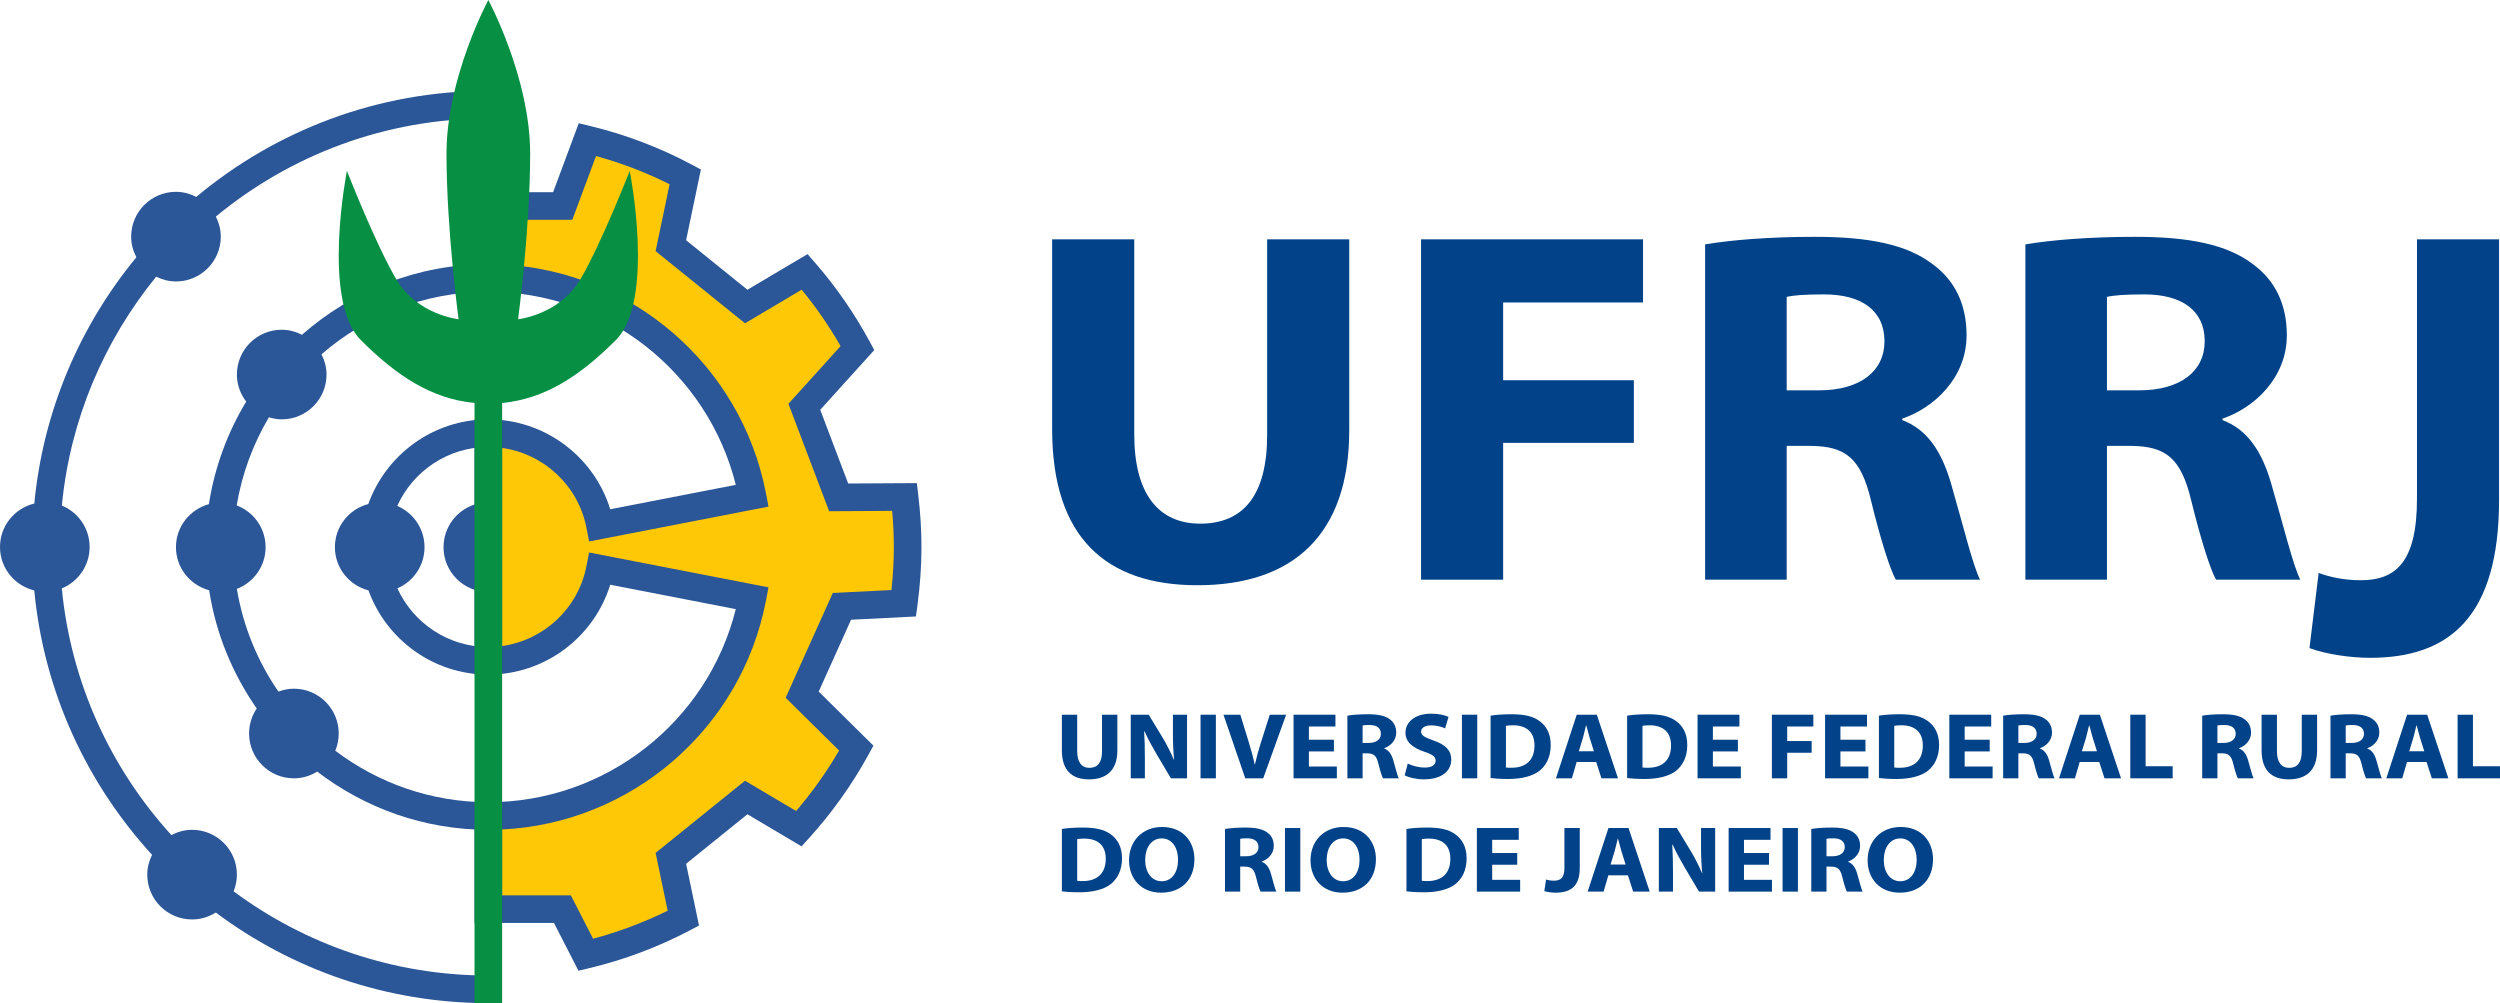 <?xml version="1.0" encoding="UTF-8"?>
<svg xmlns="http://www.w3.org/2000/svg" xmlns:xlink="http://www.w3.org/1999/xlink" width="947.12pt" height="380.03pt" viewBox="0 0 947.12 380.03" version="1.1">
<defs>
<clipPath id="clip1">
  <path d="M 931 270 L 947.121 270 L 947.121 295 L 931 295 Z M 931 270 "/>
</clipPath>
<clipPath id="clip2">
  <path d="M 0 34 L 186 34 L 186 380.031 L 0 380.031 Z M 0 34 "/>
</clipPath>
<clipPath id="clip3">
  <path d="M 128 0 L 242 0 L 242 380.031 L 128 380.031 Z M 128 0 "/>
</clipPath>
</defs>
<g id="surface1">
<path style=" stroke:none;fill-rule:nonzero;fill:rgb(0.8%,25.899%,53.299%);fill-opacity:1;" d="M 429.715 90.676 L 429.715 164.711 C 429.715 187.09 438.922 198.383 454.68 198.383 C 471.047 198.383 480.059 187.664 480.059 164.711 L 480.059 90.676 L 511.16 90.676 L 511.16 162.984 C 511.16 202.773 489.672 221.715 453.656 221.715 C 418.867 221.715 398.605 203.539 398.605 162.605 L 398.605 90.676 "/>
<path style=" stroke:none;fill-rule:nonzero;fill:rgb(0.8%,25.899%,53.299%);fill-opacity:1;" d="M 538.359 90.676 L 622.465 90.676 L 622.465 114.59 L 569.465 114.59 L 569.465 144.051 L 618.98 144.051 L 618.98 167.773 L 569.465 167.773 L 569.465 219.613 L 538.359 219.613 "/>
<path style=" stroke:none;fill-rule:nonzero;fill:rgb(0.8%,25.899%,53.299%);fill-opacity:1;" d="M 676.887 147.875 L 689.164 147.875 C 704.715 147.875 713.922 140.605 713.922 129.316 C 713.922 117.648 705.324 111.531 691.004 111.531 C 683.438 111.531 679.133 111.91 676.887 112.484 Z M 645.98 92.59 C 656.008 90.867 670.746 89.719 687.52 89.719 C 707.992 89.719 722.316 92.59 732.133 100.051 C 740.527 106.172 745.027 115.164 745.027 127.023 C 745.027 143.285 732.547 154.57 720.68 158.59 L 720.68 159.16 C 730.293 162.797 735.617 171.215 739.098 183.074 C 743.395 197.801 747.488 214.637 750.145 219.613 L 718.219 219.613 C 716.176 215.973 712.695 205.449 708.809 189.574 C 704.918 173.316 698.984 169.109 686.09 168.918 L 676.887 168.918 L 676.887 219.613 L 645.98 219.613 "/>
<path style=" stroke:none;fill-rule:nonzero;fill:rgb(0.8%,25.899%,53.299%);fill-opacity:1;" d="M 798.215 147.875 L 810.492 147.875 C 826.047 147.875 835.254 140.605 835.254 129.316 C 835.254 117.648 826.664 111.531 812.34 111.531 C 804.766 111.531 800.469 111.91 798.215 112.484 Z M 767.316 92.59 C 777.344 90.867 792.078 89.719 808.855 89.719 C 829.32 89.719 843.645 92.59 853.465 100.051 C 861.855 106.172 866.359 115.164 866.359 127.023 C 866.359 143.285 853.875 154.57 842.004 158.59 L 842.004 159.16 C 851.629 162.797 856.949 171.215 860.426 183.074 C 864.727 197.801 868.812 214.637 871.48 219.613 L 839.551 219.613 C 837.512 215.973 834.027 205.449 830.141 189.574 C 826.254 173.316 820.316 169.109 807.426 168.918 L 798.215 168.918 L 798.215 219.613 L 767.316 219.613 "/>
<path style=" stroke:none;fill-rule:nonzero;fill:rgb(0.8%,25.899%,53.299%);fill-opacity:1;" d="M 915.664 90.676 L 946.77 90.676 L 946.77 189.273 C 946.77 233.711 927.941 249.219 897.855 249.219 C 890.492 249.219 881.074 247.828 874.938 245.52 L 878.418 217.047 C 882.719 218.672 888.242 219.824 894.383 219.824 C 907.48 219.824 915.664 213.113 915.664 189.043 "/>
<path style=" stroke:none;fill-rule:nonzero;fill:rgb(0.8%,25.899%,53.299%);fill-opacity:1;" d="M 408.094 270.766 L 408.094 284.605 C 408.094 288.789 409.816 290.898 412.758 290.898 C 415.82 290.898 417.496 288.895 417.496 284.605 L 417.496 270.766 L 423.312 270.766 L 423.312 284.285 C 423.312 291.719 419.297 295.262 412.57 295.262 C 406.07 295.262 402.285 291.863 402.285 284.211 L 402.285 270.766 "/>
<path style=" stroke:none;fill-rule:nonzero;fill:rgb(0.8%,25.899%,53.299%);fill-opacity:1;" d="M 428.379 294.867 L 428.379 270.766 L 435.184 270.766 L 440.539 279.598 C 442.066 282.137 443.559 285.141 444.742 287.859 L 444.816 287.859 C 444.477 284.676 444.359 281.422 444.359 277.773 L 444.359 270.766 L 449.711 270.766 L 449.711 294.867 L 443.598 294.867 L 438.09 285.57 C 436.559 282.961 434.84 279.883 433.621 277.059 L 433.465 277.059 C 433.656 280.277 433.73 283.676 433.73 287.609 L 433.73 294.867 "/>
<path style=" stroke:none;fill-rule:nonzero;fill:rgb(0.8%,25.899%,53.299%);fill-opacity:1;" d="M 454.82 294.867 L 460.629 294.867 L 460.629 270.766 L 454.82 270.766 Z M 454.82 294.867 "/>
<path style=" stroke:none;fill-rule:nonzero;fill:rgb(0.8%,25.899%,53.299%);fill-opacity:1;" d="M 471.766 294.867 L 463.508 270.766 L 469.895 270.766 L 473.023 280.957 C 473.902 283.855 474.711 286.57 475.32 289.574 L 475.434 289.574 C 476.082 286.68 476.887 283.816 477.77 281.062 L 481.055 270.766 L 487.246 270.766 L 478.566 294.867 "/>
<path style=" stroke:none;fill-rule:nonzero;fill:rgb(0.8%,25.899%,53.299%);fill-opacity:1;" d="M 505.352 284.676 L 495.871 284.676 L 495.871 290.395 L 506.461 290.395 L 506.461 294.867 L 490.059 294.867 L 490.059 270.766 L 505.926 270.766 L 505.926 275.238 L 495.871 275.238 L 495.871 280.242 L 505.352 280.242 "/>
<path style=" stroke:none;fill-rule:nonzero;fill:rgb(0.8%,25.899%,53.299%);fill-opacity:1;" d="M 516.227 281.457 L 518.52 281.457 C 521.426 281.457 523.148 280.098 523.148 277.992 C 523.148 275.809 521.543 274.664 518.867 274.664 C 517.445 274.664 516.648 274.734 516.227 274.844 Z M 510.453 271.125 C 512.328 270.801 515.078 270.59 518.215 270.59 C 522.035 270.59 524.711 271.125 526.547 272.52 C 528.117 273.664 528.961 275.344 528.961 277.562 C 528.961 280.598 526.625 282.707 524.406 283.461 L 524.406 283.566 C 526.199 284.246 527.199 285.82 527.848 288.035 C 528.652 290.789 529.414 293.938 529.91 294.867 L 523.949 294.867 C 523.566 294.188 522.918 292.219 522.184 289.254 C 521.461 286.211 520.359 285.426 517.949 285.391 L 516.227 285.391 L 516.227 294.867 L 510.453 294.867 "/>
<path style=" stroke:none;fill-rule:nonzero;fill:rgb(0.8%,25.899%,53.299%);fill-opacity:1;" d="M 533.328 289.285 C 534.863 290.039 537.312 290.789 539.797 290.789 C 542.469 290.789 543.887 289.75 543.887 288.145 C 543.887 286.676 542.66 285.785 539.562 284.781 C 535.285 283.355 532.453 281.137 532.453 277.598 C 532.453 273.484 536.164 270.375 542.203 270.375 C 545.145 270.375 547.246 270.91 548.777 271.59 L 547.48 275.953 C 546.484 275.484 544.613 274.809 542.129 274.809 C 539.605 274.809 538.379 275.914 538.379 277.133 C 538.379 278.672 539.797 279.348 543.16 280.562 C 547.703 282.137 549.809 284.352 549.809 287.785 C 549.809 291.828 546.52 295.258 539.449 295.258 C 536.512 295.258 533.602 294.508 532.145 293.758 "/>
<path style=" stroke:none;fill-rule:nonzero;fill:rgb(0.8%,25.899%,53.299%);fill-opacity:1;" d="M 553.844 294.867 L 559.652 294.867 L 559.652 270.766 L 553.844 270.766 Z M 553.844 294.867 "/>
<path style=" stroke:none;fill-rule:nonzero;fill:rgb(0.8%,25.899%,53.299%);fill-opacity:1;" d="M 570.52 290.754 C 571.02 290.859 571.855 290.859 572.547 290.859 C 577.859 290.898 581.336 288.18 581.336 282.422 C 581.336 277.238 578.203 274.773 573.152 274.773 C 571.898 274.773 571.02 274.879 570.52 274.984 Z M 564.703 271.125 C 566.852 270.766 569.641 270.59 572.547 270.59 C 577.477 270.59 580.688 271.34 583.137 273.09 C 585.812 274.949 587.492 277.953 587.492 282.242 C 587.492 286.859 585.699 290.039 583.246 292.008 C 580.535 294.113 576.367 295.117 571.324 295.117 C 568.301 295.117 566.125 294.938 564.703 294.758 "/>
<path style=" stroke:none;fill-rule:nonzero;fill:rgb(0.8%,25.899%,53.299%);fill-opacity:1;" d="M 603.844 284.605 L 602.23 279.492 C 601.809 278.059 601.355 276.238 600.973 274.844 L 600.859 274.844 C 600.512 276.273 600.094 278.098 599.711 279.492 L 598.141 284.605 Z M 597.305 288.68 L 595.504 294.867 L 589.465 294.867 L 597.34 270.766 L 604.945 270.766 L 612.977 294.867 L 606.703 294.867 L 604.719 288.68 "/>
<path style=" stroke:none;fill-rule:nonzero;fill:rgb(0.8%,25.899%,53.299%);fill-opacity:1;" d="M 622.254 290.754 C 622.746 290.859 623.59 290.859 624.273 290.859 C 629.586 290.898 633.07 288.18 633.07 282.422 C 633.07 277.238 629.938 274.773 624.887 274.773 C 623.629 274.773 622.746 274.879 622.254 274.984 Z M 616.438 271.125 C 618.578 270.766 621.371 270.59 624.273 270.59 C 629.207 270.59 632.414 271.34 634.867 273.09 C 637.547 274.949 639.219 277.953 639.219 282.242 C 639.219 286.859 637.426 290.039 634.98 292.008 C 632.262 294.113 628.094 295.117 623.055 295.117 C 620.031 295.117 617.852 294.938 616.438 294.758 "/>
<path style=" stroke:none;fill-rule:nonzero;fill:rgb(0.8%,25.899%,53.299%);fill-opacity:1;" d="M 658.398 284.676 L 648.922 284.676 L 648.922 290.395 L 659.508 290.395 L 659.508 294.867 L 643.113 294.867 L 643.113 270.766 L 658.977 270.766 L 658.977 275.238 L 648.922 275.238 L 648.922 280.242 L 658.398 280.242 "/>
<path style=" stroke:none;fill-rule:nonzero;fill:rgb(0.8%,25.899%,53.299%);fill-opacity:1;" d="M 671.27 270.766 L 686.977 270.766 L 686.977 275.234 L 677.078 275.234 L 677.078 280.742 L 686.336 280.742 L 686.336 285.176 L 677.078 285.176 L 677.078 294.867 L 671.27 294.867 "/>
<path style=" stroke:none;fill-rule:nonzero;fill:rgb(0.8%,25.899%,53.299%);fill-opacity:1;" d="M 706.727 284.676 L 697.246 284.676 L 697.246 290.395 L 707.836 290.395 L 707.836 294.867 L 691.434 294.867 L 691.434 270.766 L 707.301 270.766 L 707.301 275.238 L 697.246 275.238 L 697.246 280.242 L 706.727 280.242 "/>
<path style=" stroke:none;fill-rule:nonzero;fill:rgb(0.8%,25.899%,53.299%);fill-opacity:1;" d="M 717.637 290.754 C 718.137 290.859 718.977 290.859 719.668 290.859 C 724.984 290.898 728.457 288.18 728.457 282.422 C 728.457 277.238 725.324 274.773 720.277 274.773 C 719.016 274.773 718.137 274.879 717.637 274.984 Z M 711.828 271.125 C 713.969 270.766 716.758 270.59 719.668 270.59 C 724.602 270.59 727.812 271.34 730.254 273.09 C 732.93 274.949 734.617 277.953 734.617 282.242 C 734.617 286.859 732.82 290.039 730.371 292.008 C 727.66 294.113 723.492 295.117 718.445 295.117 C 715.422 295.117 713.242 294.938 711.828 294.758 "/>
<path style=" stroke:none;fill-rule:nonzero;fill:rgb(0.8%,25.899%,53.299%);fill-opacity:1;" d="M 753.793 284.676 L 744.312 284.676 L 744.312 290.395 L 754.898 290.395 L 754.898 294.867 L 738.496 294.867 L 738.496 270.766 L 754.363 270.766 L 754.363 275.238 L 744.312 275.238 L 744.312 280.242 L 753.793 280.242 "/>
<path style=" stroke:none;fill-rule:nonzero;fill:rgb(0.8%,25.899%,53.299%);fill-opacity:1;" d="M 764.66 281.457 L 766.961 281.457 C 769.859 281.457 771.59 280.098 771.59 277.992 C 771.59 275.809 769.977 274.664 767.305 274.664 C 765.887 274.664 765.086 274.734 764.66 274.844 Z M 758.891 271.125 C 760.766 270.801 763.516 270.59 766.652 270.59 C 770.477 270.59 773.152 271.125 774.988 272.52 C 776.555 273.664 777.395 275.344 777.395 277.562 C 777.395 280.598 775.059 282.707 772.848 283.461 L 772.848 283.566 C 774.645 284.246 775.633 285.82 776.285 288.035 C 777.09 290.789 777.852 293.938 778.348 294.867 L 772.387 294.867 C 772.008 294.188 771.352 292.219 770.629 289.254 C 769.902 286.211 768.797 285.426 766.391 285.391 L 764.66 285.391 L 764.66 294.867 L 758.891 294.867 "/>
<path style=" stroke:none;fill-rule:nonzero;fill:rgb(0.8%,25.899%,53.299%);fill-opacity:1;" d="M 794.422 284.605 L 792.816 279.492 C 792.395 278.059 791.938 276.238 791.551 274.844 L 791.438 274.844 C 791.09 276.273 790.672 278.098 790.293 279.492 L 788.719 284.605 Z M 787.883 288.68 L 786.086 294.867 L 780.047 294.867 L 787.922 270.766 L 795.527 270.766 L 803.555 294.867 L 797.285 294.867 L 795.301 288.68 "/>
<path style=" stroke:none;fill-rule:nonzero;fill:rgb(0.8%,25.899%,53.299%);fill-opacity:1;" d="M 807.059 270.766 L 812.863 270.766 L 812.863 290.289 L 823.109 290.289 L 823.109 294.867 L 807.059 294.867 "/>
<path style=" stroke:none;fill-rule:nonzero;fill:rgb(0.8%,25.899%,53.299%);fill-opacity:1;" d="M 840.07 281.457 L 842.363 281.457 C 845.27 281.457 846.992 280.098 846.992 277.992 C 846.992 275.809 845.387 274.664 842.711 274.664 C 841.293 274.664 840.492 274.734 840.07 274.844 Z M 834.301 271.125 C 836.176 270.801 838.922 270.59 842.059 270.59 C 845.879 270.59 848.555 271.125 850.395 272.52 C 851.961 273.664 852.805 275.344 852.805 277.562 C 852.805 280.598 850.469 282.707 848.254 283.461 L 848.254 283.566 C 850.047 284.246 851.043 285.82 851.691 288.035 C 852.5 290.789 853.258 293.938 853.754 294.867 L 847.793 294.867 C 847.41 294.188 846.762 292.219 846.031 289.254 C 845.305 286.211 844.203 285.426 841.789 285.391 L 840.07 285.391 L 840.07 294.867 L 834.301 294.867 "/>
<path style=" stroke:none;fill-rule:nonzero;fill:rgb(0.8%,25.899%,53.299%);fill-opacity:1;" d="M 862.613 270.766 L 862.613 284.605 C 862.613 288.789 864.336 290.898 867.277 290.898 C 870.336 290.898 872.016 288.895 872.016 284.605 L 872.016 270.766 L 877.828 270.766 L 877.828 284.285 C 877.828 291.719 873.816 295.262 867.086 295.262 C 860.59 295.262 856.801 291.863 856.801 284.211 L 856.801 270.766 "/>
<path style=" stroke:none;fill-rule:nonzero;fill:rgb(0.8%,25.899%,53.299%);fill-opacity:1;" d="M 888.668 281.457 L 890.961 281.457 C 893.863 281.457 895.59 280.098 895.59 277.992 C 895.59 275.809 893.98 274.664 891.309 274.664 C 889.891 274.664 889.09 274.734 888.668 274.844 Z M 882.895 271.125 C 884.77 270.801 887.52 270.59 890.652 270.59 C 894.477 270.59 897.148 271.125 898.988 272.52 C 900.559 273.664 901.402 275.344 901.402 277.562 C 901.402 280.598 899.066 282.707 896.852 283.461 L 896.852 283.566 C 898.645 284.246 899.641 285.82 900.285 288.035 C 901.094 290.789 901.855 293.938 902.352 294.867 L 896.391 294.867 C 896.008 294.188 895.355 292.219 894.629 289.254 C 893.902 286.211 892.801 285.426 890.391 285.391 L 888.668 285.391 L 888.668 294.867 L 882.895 294.867 "/>
<path style=" stroke:none;fill-rule:nonzero;fill:rgb(0.8%,25.899%,53.299%);fill-opacity:1;" d="M 918.422 284.605 L 916.816 279.492 C 916.398 278.059 915.938 276.238 915.555 274.844 L 915.438 274.844 C 915.094 276.273 914.676 278.098 914.293 279.492 L 912.727 284.605 Z M 911.883 288.68 L 910.09 294.867 L 904.047 294.867 L 911.922 270.766 L 919.535 270.766 L 927.559 294.867 L 921.293 294.867 L 919.301 288.68 "/>
<g clip-path="url(#clip1)" clip-rule="nonzero">
<path style=" stroke:none;fill-rule:nonzero;fill:rgb(0.8%,25.899%,53.299%);fill-opacity:1;" d="M 931.059 270.766 L 936.867 270.766 L 936.867 290.289 L 947.117 290.289 L 947.117 294.867 L 931.059 294.867 "/>
</g>
<path style=" stroke:none;fill-rule:nonzero;fill:rgb(0.8%,25.899%,53.299%);fill-opacity:1;" d="M 408.094 333.684 C 408.594 333.789 409.434 333.789 410.121 333.789 C 415.434 333.824 418.914 331.109 418.914 325.348 C 418.914 320.168 415.781 317.699 410.734 317.699 C 409.473 317.699 408.594 317.805 408.094 317.91 Z M 402.285 314.051 C 404.426 313.695 407.219 313.516 410.121 313.516 C 415.051 313.516 418.266 314.266 420.715 316.02 C 423.387 317.879 425.07 320.883 425.07 325.172 C 425.07 329.785 423.273 332.965 420.824 334.934 C 418.113 337.043 413.945 338.043 408.902 338.043 C 405.879 338.043 403.699 337.863 402.285 337.684 "/>
<path style=" stroke:none;fill-rule:nonzero;fill:rgb(0.8%,25.899%,53.299%);fill-opacity:1;" d="M 440.117 333.859 C 444.055 333.859 446.309 330.391 446.309 325.672 C 446.309 321.348 444.133 317.629 440.117 317.629 C 436.102 317.629 433.848 321.273 433.848 325.777 C 433.848 330.32 436.18 333.859 440.078 333.859 Z M 439.848 338.188 C 432.242 338.188 427.73 332.789 427.73 325.922 C 427.73 318.699 432.699 313.301 440.27 313.301 C 448.184 313.301 452.504 318.844 452.504 325.492 C 452.504 333.434 447.422 338.188 439.887 338.188 "/>
<path style=" stroke:none;fill-rule:nonzero;fill:rgb(0.8%,25.899%,53.299%);fill-opacity:1;" d="M 469.852 324.387 L 472.145 324.387 C 475.051 324.387 476.773 323.023 476.773 320.918 C 476.773 318.734 475.164 317.594 472.488 317.594 C 471.074 317.594 470.273 317.66 469.852 317.77 Z M 464.078 314.051 C 465.949 313.73 468.703 313.516 471.84 313.516 C 475.66 313.516 478.34 314.051 480.172 315.445 C 481.742 316.59 482.578 318.273 482.578 320.488 C 482.578 323.527 480.25 325.637 478.031 326.391 L 478.031 326.496 C 479.832 327.176 480.824 328.75 481.477 330.965 C 482.273 333.715 483.039 336.863 483.539 337.793 L 477.574 337.793 C 477.191 337.113 476.543 335.148 475.816 332.18 C 475.09 329.145 473.98 328.355 471.57 328.32 L 469.852 328.32 L 469.852 337.793 L 464.078 337.793 "/>
<path style=" stroke:none;fill-rule:nonzero;fill:rgb(0.8%,25.899%,53.299%);fill-opacity:1;" d="M 486.809 337.793 L 492.617 337.793 L 492.617 313.695 L 486.809 313.695 Z M 486.809 337.793 "/>
<path style=" stroke:none;fill-rule:nonzero;fill:rgb(0.8%,25.899%,53.299%);fill-opacity:1;" d="M 508.875 333.859 C 512.812 333.859 515.066 330.391 515.066 325.672 C 515.066 321.348 512.891 317.629 508.875 317.629 C 504.859 317.629 502.602 321.273 502.602 325.777 C 502.602 330.32 504.938 333.859 508.836 333.859 Z M 508.609 338.188 C 501.004 338.188 496.488 332.789 496.488 325.922 C 496.488 318.699 501.457 313.301 509.027 313.301 C 516.938 313.301 521.266 318.844 521.266 325.492 C 521.266 333.434 516.18 338.188 508.645 338.188 "/>
<path style=" stroke:none;fill-rule:nonzero;fill:rgb(0.8%,25.899%,53.299%);fill-opacity:1;" d="M 538.645 333.684 C 539.148 333.789 539.984 333.789 540.68 333.789 C 545.988 333.824 549.465 331.109 549.465 325.348 C 549.465 320.168 546.336 317.699 541.285 317.699 C 540.023 317.699 539.148 317.805 538.645 317.91 Z M 532.836 314.051 C 534.977 313.695 537.766 313.516 540.68 313.516 C 545.605 313.516 548.82 314.266 551.262 316.02 C 553.938 317.879 555.625 320.883 555.625 325.172 C 555.625 329.785 553.824 332.965 551.379 334.934 C 548.664 337.043 544.5 338.043 539.449 338.043 C 536.43 338.043 534.254 337.863 532.836 337.684 "/>
<path style=" stroke:none;fill-rule:nonzero;fill:rgb(0.8%,25.899%,53.299%);fill-opacity:1;" d="M 574.797 327.602 L 565.316 327.602 L 565.316 333.32 L 575.906 333.32 L 575.906 337.793 L 559.504 337.793 L 559.504 313.695 L 575.371 313.695 L 575.371 318.164 L 565.316 318.164 L 565.316 323.168 L 574.797 323.168 "/>
<path style=" stroke:none;fill-rule:nonzero;fill:rgb(0.8%,25.899%,53.299%);fill-opacity:1;" d="M 592.676 313.695 L 598.488 313.695 L 598.488 328.926 C 598.488 335.789 594.969 338.188 589.352 338.188 C 587.977 338.188 586.215 337.973 585.066 337.613 L 585.719 333.215 C 586.523 333.465 587.555 333.645 588.699 333.645 C 591.145 333.645 592.676 332.609 592.676 328.887 "/>
<path style=" stroke:none;fill-rule:nonzero;fill:rgb(0.8%,25.899%,53.299%);fill-opacity:1;" d="M 615.855 327.531 L 614.254 322.418 C 613.828 320.988 613.375 319.164 612.984 317.77 L 612.875 317.77 C 612.523 319.199 612.109 321.023 611.727 322.418 L 610.156 327.531 Z M 609.316 331.609 L 607.52 337.793 L 601.48 337.793 L 609.359 313.695 L 616.965 313.695 L 624.992 337.793 L 618.723 337.793 L 616.734 331.609 "/>
<path style=" stroke:none;fill-rule:nonzero;fill:rgb(0.8%,25.899%,53.299%);fill-opacity:1;" d="M 628.449 337.793 L 628.449 313.695 L 635.258 313.695 L 640.609 322.527 C 642.145 325.062 643.633 328.066 644.82 330.785 L 644.898 330.785 C 644.555 327.602 644.434 324.352 644.434 320.703 L 644.434 313.695 L 649.789 313.695 L 649.789 337.793 L 643.668 337.793 L 638.168 328.496 C 636.637 325.887 634.922 322.812 633.691 319.988 L 633.539 319.988 C 633.734 323.203 633.805 326.602 633.805 330.535 L 633.805 337.793 "/>
<path style=" stroke:none;fill-rule:nonzero;fill:rgb(0.8%,25.899%,53.299%);fill-opacity:1;" d="M 670.184 327.602 L 660.703 327.602 L 660.703 333.32 L 671.293 333.32 L 671.293 337.793 L 654.891 337.793 L 654.891 313.695 L 670.758 313.695 L 670.758 318.164 L 660.703 318.164 L 660.703 323.168 L 670.184 323.168 "/>
<path style=" stroke:none;fill-rule:nonzero;fill:rgb(0.8%,25.899%,53.299%);fill-opacity:1;" d="M 675.324 337.793 L 681.137 337.793 L 681.137 313.695 L 675.324 313.695 Z M 675.324 337.793 "/>
<path style=" stroke:none;fill-rule:nonzero;fill:rgb(0.8%,25.899%,53.299%);fill-opacity:1;" d="M 691.965 324.387 L 694.258 324.387 C 697.164 324.387 698.887 323.023 698.887 320.918 C 698.887 318.734 697.277 317.594 694.602 317.594 C 693.191 317.594 692.383 317.66 691.965 317.77 Z M 686.191 314.051 C 688.062 313.73 690.82 313.516 693.957 313.516 C 697.777 313.516 700.453 314.051 702.285 315.445 C 703.855 316.59 704.691 318.273 704.691 320.488 C 704.691 323.527 702.363 325.637 700.148 326.391 L 700.148 326.496 C 701.945 327.176 702.934 328.75 703.59 330.965 C 704.387 333.715 705.152 336.863 705.656 337.793 L 699.688 337.793 C 699.305 337.113 698.656 335.148 697.93 332.18 C 697.203 329.145 696.094 328.355 693.688 328.32 L 691.965 328.32 L 691.965 337.793 L 686.191 337.793 "/>
<path style=" stroke:none;fill-rule:nonzero;fill:rgb(0.8%,25.899%,53.299%);fill-opacity:1;" d="M 719.934 333.859 C 723.867 333.859 726.129 330.391 726.129 325.672 C 726.129 321.348 723.945 317.629 719.934 317.629 C 715.922 317.629 713.664 321.273 713.664 325.777 C 713.664 330.32 715.992 333.859 719.898 333.859 Z M 719.664 338.188 C 712.059 338.188 707.543 332.789 707.543 325.922 C 707.543 318.699 712.52 313.301 720.09 313.301 C 727.996 313.301 732.32 318.844 732.32 325.492 C 732.32 333.434 727.238 338.188 719.699 338.188 "/>
<path style=" stroke:none;fill-rule:nonzero;fill:rgb(16.899%,33.699%,59.2%);fill-opacity:1;" d="M 185.004 169.336 L 185.004 158.875 C 164.062 158.875 146.242 172.281 139.535 190.941 C 132.262 192.859 126.875 199.418 126.875 207.297 C 126.875 215.191 132.293 221.766 139.594 223.668 C 146.344 242.242 164.121 255.57 185.004 255.57 L 185.004 245.109 C 169.703 245.109 156.523 235.977 150.547 222.891 C 156.59 220.293 160.828 214.293 160.828 207.297 C 160.828 200.27 156.57 194.254 150.496 191.668 C 156.445 178.52 169.66 169.336 185.004 169.336 "/>
<path style=" stroke:none;fill-rule:nonzero;fill:rgb(16.899%,33.699%,59.2%);fill-opacity:1;" d="M 185.004 100.074 C 157.949 100.074 133.277 110.23 114.398 126.832 C 112.086 125.648 109.504 124.922 106.727 124.922 C 97.348 124.922 89.75 132.52 89.75 141.898 C 89.75 145.766 91.09 149.285 93.27 152.141 C 86.211 163.844 81.316 176.977 79.141 190.996 C 71.965 192.98 66.664 199.484 66.664 207.297 C 66.664 215.137 72.012 221.676 79.246 223.625 C 81.789 240.086 88.121 255.301 97.262 268.406 C 95.434 271.113 94.367 274.379 94.367 277.895 C 94.367 287.266 101.969 294.867 111.348 294.867 C 114.598 294.867 117.602 293.906 120.18 292.32 C 138.18 306.109 160.613 314.375 185.004 314.375 L 185.004 303.914 C 163.227 303.914 143.176 296.613 127.016 284.41 C 127.855 282.398 128.324 280.199 128.324 277.895 C 128.324 268.512 120.723 260.91 111.348 260.91 C 109.277 260.91 107.32 261.332 105.484 262.012 C 97.598 250.574 92.102 237.355 89.734 223.098 C 96.094 220.645 100.621 214.516 100.621 207.297 C 100.621 200.047 96.062 193.906 89.672 191.473 C 91.68 179.465 95.883 168.191 101.879 158.09 C 103.422 158.551 105.031 158.875 106.727 158.875 C 116.105 158.875 123.703 151.273 123.703 141.898 C 123.703 139.121 122.973 136.539 121.793 134.227 C 138.762 119.512 160.836 110.535 185.004 110.535 "/>
<g clip-path="url(#clip2)" clip-rule="nonzero">
<path style=" stroke:none;fill-rule:nonzero;fill:rgb(16.899%,33.699%,59.2%);fill-opacity:1;" d="M 185.004 34.418 C 142.941 34.418 104.352 49.523 74.355 74.598 C 72.039 73.406 69.449 72.672 66.668 72.672 C 57.289 72.672 49.688 80.273 49.688 89.652 C 49.688 92.484 50.449 95.113 51.672 97.461 C 30.332 123.352 16.348 155.527 13 190.762 C 5.551 192.559 0 199.219 0 207.223 C 0 215.219 5.543 221.867 12.977 223.68 C 16.629 262.102 32.914 296.887 57.613 323.848 C 56.484 326.121 55.793 328.645 55.793 331.355 C 55.793 340.73 63.395 348.332 72.773 348.332 C 76.078 348.332 79.141 347.34 81.75 345.707 C 110.578 367.258 146.328 380.031 185.004 380.031 L 185.004 369.57 C 148.887 369.57 115.496 357.703 88.5 337.68 C 89.289 335.723 89.75 333.594 89.75 331.355 C 89.75 321.973 82.148 314.375 72.773 314.375 C 69.926 314.375 67.285 315.141 64.934 316.375 C 41.992 291.164 26.863 258.723 23.414 222.918 C 29.594 220.383 33.953 214.32 33.953 207.223 C 33.953 200.137 29.602 194.074 23.43 191.531 C 26.582 158.836 39.492 128.965 59.176 104.816 C 61.445 105.938 63.965 106.629 66.668 106.629 C 76.043 106.629 83.645 99.027 83.645 89.652 C 83.645 86.902 82.93 84.344 81.77 82.047 C 109.848 58.848 145.816 44.879 185.004 44.879 "/>
</g>
<path style=" stroke:none;fill-rule:nonzero;fill:rgb(16.899%,33.699%,59.2%);fill-opacity:1;" d="M 185.004 190.316 C 175.629 190.32 168.027 197.918 168.027 207.297 C 168.027 216.672 175.629 224.27 185.004 224.27 "/>
<path style=" stroke:none;fill-rule:nonzero;fill:rgb(100%,78.4%,3.099%);fill-opacity:1;" d="M 185.004 309.145 L 185.004 344.441 L 213.07 344.418 L 221.934 361.719 C 234.945 358.617 247.34 353.93 258.891 347.848 L 254.148 325.18 L 282.703 302.133 L 302.656 313.965 C 311.051 304.715 318.359 294.473 324.406 283.434 L 303.906 263.172 L 318.965 229.715 L 342.398 228.539 C 343.332 221.562 343.859 214.457 343.859 207.223 C 343.859 200.812 343.438 194.496 342.703 188.277 L 317.727 188.426 L 304.719 154.117 L 324.855 131.859 C 319.25 121.492 312.535 111.812 304.852 102.992 L 282.703 116.125 L 254.148 93.078 L 259.605 66.98 C 248.031 60.812 235.605 56.031 222.543 52.871 L 213.184 78.031 L 185.004 78.047 L 185.004 105.305 C 234.641 105.305 275.941 140.809 285.023 187.793 L 227.316 199.008 C 223.48 179.125 206.004 164.105 185.004 164.105 L 185.004 250.34 C 206.004 250.34 223.477 235.32 227.316 215.441 L 285.023 226.648 C 275.945 273.637 234.641 309.145 185.004 309.145 "/>
<path style=" stroke:none;fill-rule:nonzero;fill:rgb(16.899%,33.699%,59.2%);fill-opacity:1;" d="M 216.266 339.188 L 224.691 355.629 C 234.438 353.031 243.914 349.465 252.949 345.004 L 248.375 323.121 L 282.246 295.781 L 301.602 307.25 C 307.707 300.141 313.168 292.461 317.887 284.344 L 297.645 264.34 L 315.512 224.645 L 337.734 223.535 C 338.328 217.992 338.629 212.52 338.629 207.223 C 338.629 202.797 338.414 198.207 337.992 193.539 L 314.125 193.68 L 298.695 152.98 L 318.461 131.129 C 314.156 123.602 309.215 116.434 303.715 109.75 L 282.246 122.477 L 248.375 95.141 L 253.676 69.801 C 244.746 65.336 235.402 61.754 225.801 59.113 L 216.82 83.258 L 190.234 83.277 L 190.234 100.203 C 239.211 102.586 280.781 138.27 290.16 186.801 L 291.148 191.93 L 223.176 205.133 L 222.184 199.996 C 219.086 183.969 206.055 171.902 190.234 169.699 L 190.234 244.75 C 206.055 242.543 219.082 230.48 222.184 214.453 L 223.176 209.312 L 291.148 222.512 L 290.16 227.641 C 280.781 276.184 239.215 311.859 190.234 314.246 L 190.234 339.203 Z M 219.148 367.762 L 209.871 349.656 L 179.773 349.668 L 179.773 303.914 L 185.004 303.914 C 229.473 303.914 268.094 273.449 278.758 230.766 L 231.184 221.52 C 225.004 241.535 206.352 255.57 185.004 255.57 L 179.773 255.57 L 179.773 158.875 L 185.004 158.875 C 206.352 158.875 225.004 172.914 231.184 192.93 L 278.758 183.684 C 268.09 140.996 229.469 110.535 185.004 110.535 L 179.773 110.535 L 179.773 72.816 L 209.547 72.805 L 219.258 46.691 L 223.773 47.789 C 237.078 51.008 249.957 55.914 262.066 62.363 L 265.531 64.211 L 259.926 91.016 L 283.16 109.77 L 305.934 96.273 L 308.797 99.559 C 316.742 108.676 323.688 118.711 329.457 129.371 L 331.215 132.625 L 310.742 155.254 L 321.332 183.176 L 347.348 183.02 L 347.895 187.664 C 348.688 194.348 349.094 200.926 349.094 207.223 C 349.094 214.355 348.586 221.758 347.582 229.234 L 347.004 233.547 L 322.422 234.781 L 310.164 262.008 L 330.891 282.488 L 328.996 285.949 C 322.77 297.297 315.219 307.906 306.531 317.48 L 303.66 320.637 L 283.16 308.484 L 259.926 327.238 L 264.82 350.641 L 261.328 352.48 C 249.266 358.82 236.422 363.645 223.141 366.805 "/>
<g clip-path="url(#clip3)" clip-rule="nonzero">
<path style=" stroke:none;fill-rule:nonzero;fill:rgb(3.099%,56.499%,26.299%);fill-opacity:1;" d="M 238.578 64.723 C 238.578 64.723 227.715 92.574 219.812 105.914 C 211.91 119.258 196.273 120.953 196.273 120.953 C 196.273 120.953 200.852 86.953 200.852 58.188 C 200.852 29.422 185.004 -0.004 185.004 -0.004 C 185.004 -0.004 169.156 29.422 169.156 58.188 C 169.156 86.953 173.734 120.953 173.734 120.953 C 173.734 120.953 158.098 119.258 150.195 105.914 C 142.293 92.574 131.43 64.723 131.43 64.723 C 131.43 64.723 121.711 113.855 136.656 128.801 C 150.176 142.32 163.445 151.102 179.773 152.664 L 179.773 380.031 L 190.234 380.031 L 190.234 152.664 C 206.562 151.102 219.832 142.32 233.355 128.801 C 248.297 113.855 238.578 64.723 238.578 64.723 "/>
</g>
</g>
</svg>
